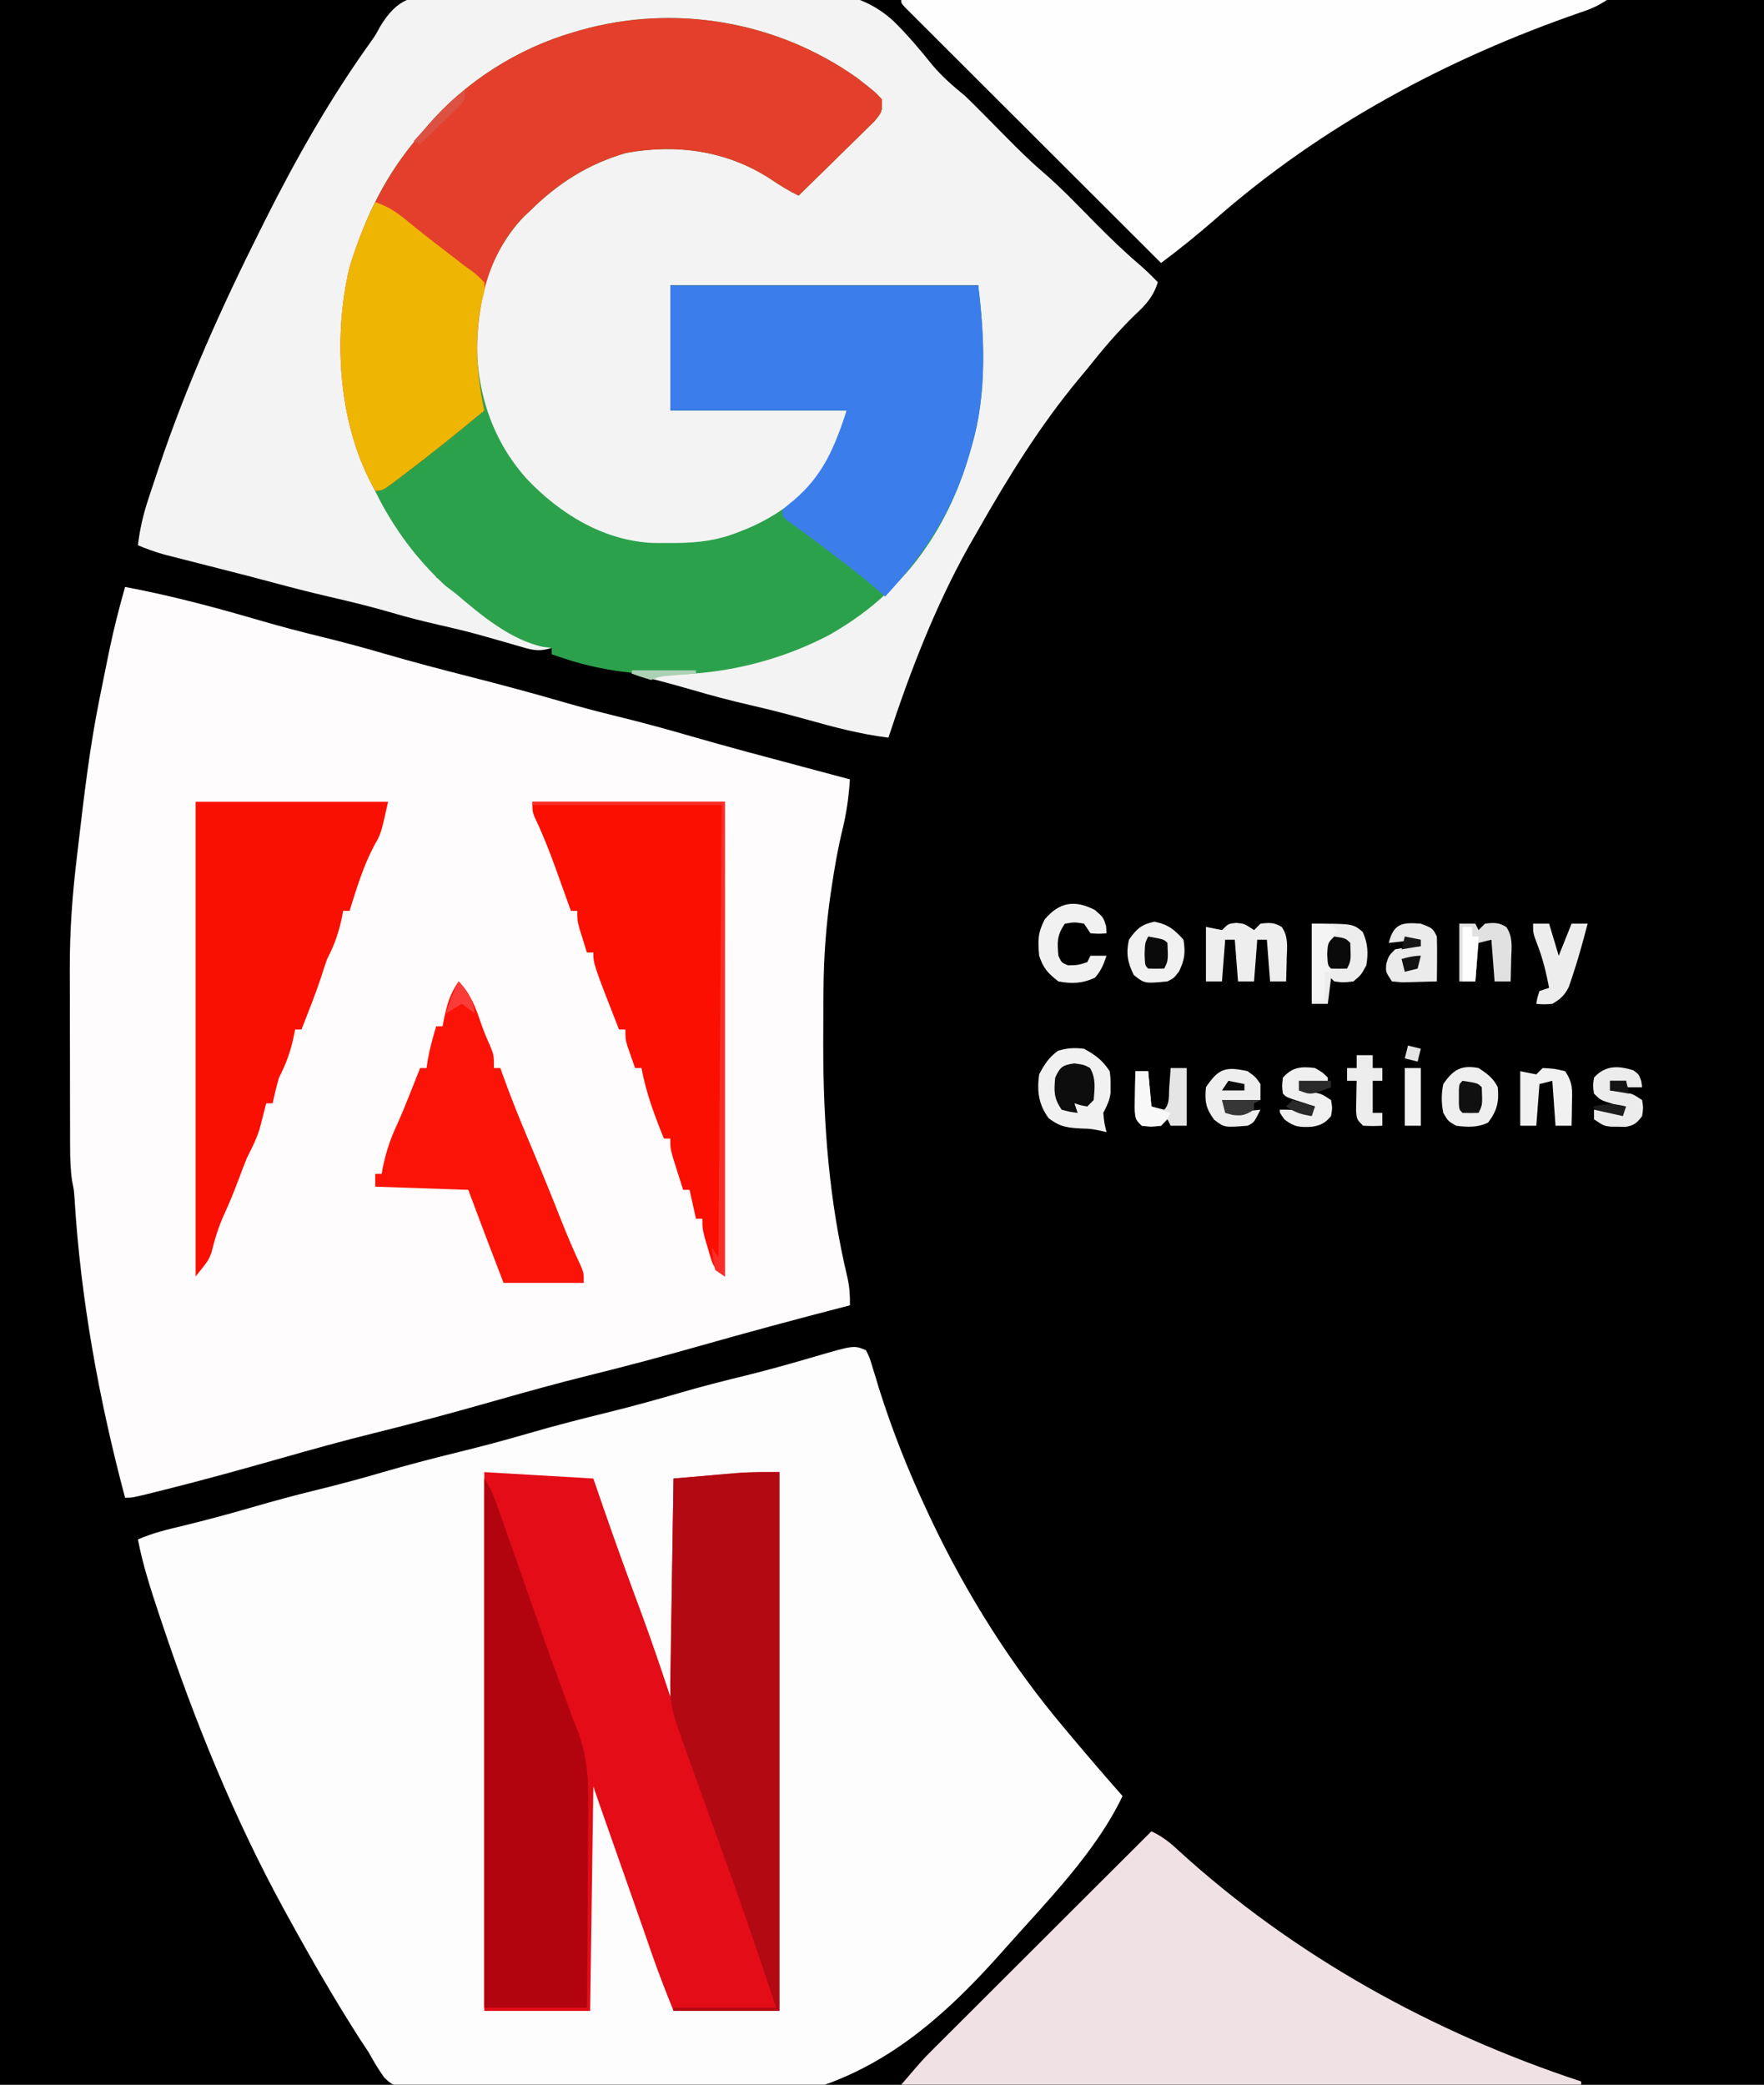 <?xml version="1.0" encoding="UTF-8"?>
<svg version="1.1" xmlns="http://www.w3.org/2000/svg" width="550" height="650">
<rect width="100%" height="100%" fill="#333333" stroke="none"/>
<path d="M0 0 C181.5 0 363 0 550 0 C550 214.5 550 429 550 650 C368.5 650 187 650 0 650 C0 435.5 0 221 0 0 Z " fill="#000000" transform="translate(0,0)"/>
<path d="M0 0 C6.484 1.249 12.909 2.639 19.312 4.25 C20.167 4.464 21.022 4.678 21.902 4.898 C29.027 6.706 36.085 8.716 43.142 10.769 C49.065 12.48 55.011 14.038 61 15.5 C67.652 17.125 74.24 18.894 80.812 20.812 C89.662 23.393 98.569 25.722 107.5 28 C117.28 30.494 127.014 33.093 136.703 35.922 C142.438 37.585 148.199 39.082 154 40.5 C161.626 42.365 169.17 44.438 176.709 46.625 C188.094 49.916 199.55 52.946 211 56 C212.661 56.444 214.323 56.888 215.984 57.332 C219.322 58.224 222.661 59.113 226 60 C225.645 65.424 224.93 70.595 223.625 75.875 C222.243 81.593 221.246 87.312 220.375 93.125 C220.252 93.936 220.129 94.746 220.002 95.582 C218.549 105.546 217.838 115.44 217.762 125.508 C217.747 127.116 217.747 127.116 217.732 128.757 C217.707 132.213 217.695 135.669 217.688 139.125 C217.685 140.306 217.682 141.486 217.68 142.702 C217.674 167.454 219.479 191.372 225.266 215.516 C225.899 218.519 226.061 220.962 226 224 C225.096 224.233 225.096 224.233 224.174 224.471 C209.123 228.364 194.126 232.406 179.172 236.656 C167.665 239.916 156.139 243.012 144.527 245.873 C134.684 248.305 124.936 251.026 115.186 253.801 C102.677 257.356 90.154 260.762 77.527 263.873 C67.684 266.305 57.936 269.026 48.186 271.801 C36.348 275.165 24.501 278.445 12.562 281.438 C11.016 281.826 11.016 281.826 9.439 282.222 C2.259 284 2.259 284 0 284 C-8.134 253.509 -13.887 221.9 -15.782 190.392 C-15.967 187.942 -15.967 187.942 -16.505 185.327 C-17.051 181.654 -17.148 178.071 -17.145 174.368 C-17.149 173.628 -17.152 172.887 -17.155 172.123 C-17.165 169.682 -17.167 167.242 -17.168 164.801 C-17.171 163.084 -17.175 161.367 -17.178 159.649 C-17.184 156.046 -17.186 152.442 -17.185 148.839 C-17.185 144.276 -17.199 139.713 -17.216 135.151 C-17.227 131.598 -17.229 128.044 -17.229 124.491 C-17.23 122.813 -17.234 121.134 -17.242 119.456 C-17.293 107.509 -16.447 95.856 -15 84 C-14.827 82.522 -14.654 81.043 -14.482 79.564 C-12.737 64.647 -10.981 49.728 -8 35 C-7.813 34.062 -7.626 33.124 -7.433 32.157 C-6.796 28.978 -6.15 25.801 -5.5 22.625 C-5.298 21.638 -5.097 20.65 -4.889 19.633 C-3.505 13.014 -1.851 6.504 0 0 Z " fill="#FEFCFC" transform="translate(39,183)"/>
<path d="M0 0 C1.122 2.227 1.122 2.227 2.008 5.195 C2.52 6.841 2.52 6.841 3.043 8.519 C3.4 9.709 3.757 10.899 4.125 12.125 C8.261 25.18 13.188 37.607 19 50 C19.409 50.872 19.817 51.745 20.238 52.644 C31.294 75.991 45.3 98.255 62 118 C62.893 119.066 63.787 120.133 64.68 121.199 C69.716 127.194 74.81 133.137 80 139 C71.668 156.521 56.436 171.832 43.625 186.25 C43.175 186.758 42.726 187.266 42.262 187.789 C18.162 214.908 -5.125 232.486 -42.233 234.91 C-55.017 235.64 -67.751 235.569 -80.543 235.09 C-82.943 235 -85.344 234.919 -87.745 234.839 C-98.422 234.469 -109.066 233.847 -119.715 233 C-120.418 232.946 -121.121 232.893 -121.845 232.837 C-126.481 232.478 -131.097 232.017 -135.719 231.5 C-137.442 231.352 -137.442 231.352 -139.2 231.2 C-143.807 230.601 -146.874 230.138 -150.211 226.765 C-151.997 224.244 -153.52 221.709 -155 219 C-155.939 217.551 -156.888 216.108 -157.852 214.676 C-165.716 202.385 -172.977 189.788 -180 177 C-180.451 176.18 -180.902 175.361 -181.367 174.516 C-197.036 145.879 -209.305 115.616 -219.625 84.688 C-220.012 83.53 -220.012 83.53 -220.407 82.349 C-222.976 74.639 -225.464 66.996 -227 59 C-222.46 56.986 -217.81 55.899 -213 54.75 C-205.783 52.99 -198.631 51.079 -191.5 49 C-184.698 47.02 -177.882 45.18 -171 43.5 C-164.201 41.84 -157.469 40.023 -150.75 38.062 C-143.206 35.864 -135.632 33.871 -128 32 C-120.451 30.149 -112.96 28.18 -105.5 26 C-97.034 23.526 -88.516 21.353 -79.95 19.252 C-72.463 17.402 -65.056 15.339 -57.652 13.18 C-50.99 11.249 -44.29 9.546 -37.552 7.903 C-30.275 6.111 -23.079 4.073 -15.889 1.967 C-3.737 -1.579 -3.737 -1.579 0 0 Z " fill="#FDFDFD" transform="translate(270,421)"/>
<path d="M0 0 C1.393 -0.035 2.785 -0.074 4.177 -0.117 C7.945 -0.218 11.71 -0.248 15.48 -0.259 C17.845 -0.269 20.211 -0.295 22.576 -0.325 C30.863 -0.433 39.149 -0.483 47.437 -0.479 C55.106 -0.478 62.765 -0.602 70.431 -0.787 C77.054 -0.94 83.673 -1.003 90.298 -0.998 C94.237 -0.996 98.168 -1.028 102.106 -1.154 C116.084 -1.571 128.836 -1.794 139.689 8.152 C144.103 12.451 148.023 17.133 151.883 21.932 C154.976 25.597 158.455 28.578 162.146 31.614 C163.791 33.197 165.419 34.799 167.021 36.426 C167.862 37.274 168.702 38.123 169.568 38.997 C171.287 40.741 173.006 42.486 174.724 44.231 C178.438 47.979 182.139 51.678 186.146 55.114 C192.006 60.138 197.312 65.736 202.724 71.231 C207.182 75.73 211.682 80.087 216.504 84.196 C218.486 85.907 220.334 87.726 222.146 89.614 C220.729 94.134 218.505 96.515 215.084 99.739 C209.622 105.017 204.867 110.66 200.146 116.614 C199.225 117.724 198.302 118.832 197.377 119.938 C185.384 134.396 175.508 150.368 166.244 166.68 C165.23 168.466 164.203 170.243 163.174 172.02 C152.681 190.807 144.827 211.196 138.146 231.614 C129.379 230.541 121.063 228.307 112.575 225.932 C106.791 224.319 101.002 222.821 95.146 221.489 C88.921 220.067 82.79 218.425 76.662 216.629 C70.518 214.854 64.33 213.242 58.146 211.614 C58.146 211.284 58.146 210.954 58.146 210.614 C59.301 210.592 59.301 210.592 60.479 210.57 C87.871 209.99 111.024 206.874 133.146 189.614 C133.793 189.148 134.44 188.683 135.107 188.204 C154.026 173.681 162.905 148.3 166.146 125.614 C166.146 114.064 166.146 102.514 166.146 90.614 C134.466 90.614 102.786 90.614 70.146 90.614 C70.146 103.484 70.146 116.354 70.146 129.614 C88.296 129.614 106.446 129.614 125.146 129.614 C122.32 143.746 116.963 153.894 104.818 162.208 C102.633 163.461 100.434 164.561 98.146 165.614 C97.405 165.981 96.664 166.349 95.9 166.727 C82.973 172.888 66.853 173.946 53.084 169.989 C42.421 166.075 34.174 160.628 26.146 152.614 C25.497 151.976 24.847 151.338 24.177 150.68 C13.287 139.193 8.458 122.913 8.819 107.314 C8.9 105.413 9.022 103.513 9.146 101.614 C9.235 100.183 9.235 100.183 9.326 98.723 C10.938 85.587 18.799 73.573 28.146 64.614 C28.82 63.909 29.495 63.204 30.189 62.477 C41.466 51.37 56.425 47.202 71.849 47.246 C85.213 47.519 98.281 52.527 108.146 61.614 C112.151 60.01 114.823 57.193 117.787 54.168 C118.314 53.639 118.841 53.109 119.384 52.563 C121.059 50.876 122.728 49.183 124.396 47.489 C125.534 46.341 126.672 45.194 127.81 44.047 C130.594 41.241 133.372 38.429 136.146 35.614 C130.651 23.68 113.155 17.579 101.592 13.297 C98.461 12.28 95.341 11.402 92.146 10.614 C91.257 10.389 90.367 10.165 89.451 9.934 C63.027 4.439 35.365 10.905 12.898 25.41 C-1.885 35.572 -12.636 48.785 -20.854 64.614 C-21.579 65.985 -21.579 65.985 -22.319 67.383 C-33.908 90.879 -33.506 119.032 -25.854 143.614 C-21.32 156.52 -13.721 168.003 -4.323 177.872 C-2.854 179.614 -2.854 179.614 -2.854 181.614 C-2.272 181.87 -1.691 182.127 -1.092 182.391 C1.35 183.725 2.97 185.234 4.959 187.176 C8.946 190.794 13.114 193.661 17.709 196.426 C18.321 196.799 18.934 197.172 19.565 197.555 C23.944 200.128 28.355 201.935 33.146 203.614 C29.856 204.704 27.847 204.504 24.541 203.54 C23.648 203.286 22.755 203.033 21.836 202.771 C20.886 202.493 19.937 202.214 18.959 201.926 C16.966 201.36 14.972 200.796 12.978 200.235 C11.496 199.817 11.496 199.817 9.985 199.391 C6.061 198.317 2.113 197.386 -1.854 196.489 C-6.817 195.358 -11.72 194.115 -16.604 192.676 C-23.275 190.719 -30.007 189.102 -36.781 187.54 C-42.527 186.205 -48.227 184.733 -53.923 183.199 C-58.582 181.947 -63.249 180.734 -67.924 179.543 C-68.588 179.374 -69.253 179.204 -69.937 179.029 C-72.643 178.339 -75.349 177.648 -78.056 176.963 C-80.075 176.451 -82.093 175.935 -84.112 175.418 C-85.289 175.119 -86.466 174.82 -87.678 174.512 C-90.507 173.712 -93.153 172.766 -95.854 171.614 C-95.27 166.77 -94.285 162.366 -92.772 157.731 C-92.562 157.088 -92.352 156.444 -92.136 155.781 C-91.446 153.681 -90.746 151.584 -90.041 149.489 C-89.798 148.762 -89.555 148.035 -89.304 147.286 C-80.754 121.857 -69.861 97.573 -57.854 73.614 C-57.08 72.063 -57.08 72.063 -56.291 70.481 C-46.607 51.163 -35.8 32.105 -23.163 14.538 C-21.753 12.527 -21.753 12.527 -20.349 9.918 C-14.867 0.931 -10.179 -0.027 0 0 Z " fill="#F3F3F3" transform="translate(138.854,-1.614)"/>
<path d="M0 0 C5.576 4.339 5.576 4.339 7.75 6.695 C7.75 10.695 7.75 10.695 5.363 13.536 C4.273 14.626 3.172 15.704 2.062 16.773 C1.485 17.345 0.908 17.916 0.314 18.505 C-1.532 20.328 -3.391 22.137 -5.25 23.945 C-6.504 25.179 -7.756 26.413 -9.008 27.648 C-12.078 30.675 -15.161 33.688 -18.25 36.695 C-21.467 35.128 -24.344 33.323 -27.312 31.32 C-40.784 22.664 -56.339 20.524 -72 23.379 C-84.058 26.872 -93.398 32.891 -102.25 41.695 C-102.803 42.214 -103.356 42.732 -103.926 43.266 C-111.875 51.45 -117.548 64.408 -118.25 75.695 C-118.33 76.917 -118.41 78.139 -118.492 79.398 C-119.21 96.182 -114.349 112.427 -103 125.008 C-92.652 135.965 -78.863 144.389 -63.48 144.996 C-61.8 145.015 -60.118 145.019 -58.438 145.008 C-57.555 145.003 -56.672 144.998 -55.762 144.993 C-49.198 144.875 -43.387 144.146 -37.25 141.695 C-36.319 141.332 -35.389 140.968 -34.43 140.594 C-21.778 135.25 -11.59 126.552 -6.25 113.695 C-5.26 110.395 -4.27 107.095 -3.25 103.695 C-21.4 103.695 -39.55 103.695 -58.25 103.695 C-58.25 90.825 -58.25 77.955 -58.25 64.695 C-26.57 64.695 5.11 64.695 37.75 64.695 C39.802 81.109 40.443 98.686 35.75 114.695 C35.452 115.751 35.452 115.751 35.148 116.828 C28.027 141.663 13.843 161.01 -8.789 173.719 C-32.928 186.404 -62.448 189.603 -88.594 181.881 C-90.825 181.183 -93.042 180.461 -95.25 179.695 C-95.25 179.035 -95.25 178.375 -95.25 177.695 C-96.526 177.558 -96.526 177.558 -97.828 177.418 C-108.072 175.255 -117.459 167.341 -125.25 160.695 C-126.261 159.932 -127.271 159.169 -128.312 158.383 C-147.888 140.474 -159.366 114.713 -160.664 88.402 C-161.324 62.05 -153.733 37.803 -136.25 17.695 C-135.573 16.874 -134.896 16.053 -134.199 15.207 C-122.301 1.22 -105.906 -9.208 -88.25 -14.305 C-87.634 -14.485 -87.018 -14.666 -86.383 -14.852 C-56.901 -23.21 -25.043 -17.759 0 0 Z " fill="#2CA14C" transform="translate(267.25,24.305)"/>
<path d="M0 0 C11.22 0.66 22.44 1.32 34 2 C35.093 5.176 36.186 8.352 37.312 11.625 C41.085 22.529 45.036 33.363 49.054 44.178 C52.221 52.741 55.109 61.327 58 70 C58.33 47.56 58.66 25.12 59 2 C83 0 83 0 92 0 C92 55.44 92 110.88 92 168 C81.11 168 70.22 168 59 168 C56.562 161.905 54.193 155.881 52.062 149.688 C51.468 147.974 50.873 146.26 50.277 144.547 C49.933 143.555 49.589 142.563 49.234 141.541 C46.548 133.834 43.833 126.137 41.125 118.438 C39.981 115.186 38.838 111.935 37.695 108.684 C37.438 107.953 37.181 107.223 36.917 106.47 C35.926 103.652 34.945 100.834 34 98 C33.67 121.1 33.34 144.2 33 168 C22.11 168 11.22 168 0 168 C0 112.56 0 57.12 0 0 Z " fill="#E30C17" transform="translate(151,459)"/>
<path d="M0 0 C5.576 4.339 5.576 4.339 7.75 6.695 C7.75 10.695 7.75 10.695 5.363 13.536 C4.273 14.626 3.172 15.704 2.062 16.773 C1.485 17.345 0.908 17.916 0.314 18.505 C-1.532 20.328 -3.391 22.137 -5.25 23.945 C-6.504 25.179 -7.756 26.413 -9.008 27.648 C-12.078 30.675 -15.161 33.688 -18.25 36.695 C-21.467 35.128 -24.344 33.323 -27.312 31.32 C-40.784 22.664 -56.339 20.524 -72 23.379 C-84.058 26.872 -93.398 32.891 -102.25 41.695 C-102.803 42.214 -103.356 42.732 -103.926 43.266 C-115.001 54.669 -118.538 70.374 -118.494 85.688 C-118.371 91.813 -117.519 97.711 -116.25 103.695 C-124.433 110.442 -132.664 117.111 -141.125 123.508 C-141.808 124.029 -142.491 124.55 -143.195 125.087 C-148.01 128.695 -148.01 128.695 -150.25 128.695 C-161.716 108.74 -163.568 81.215 -158.289 59.137 C-153.673 43.848 -146.765 29.789 -136.25 17.695 C-135.573 16.874 -134.896 16.053 -134.199 15.207 C-122.301 1.22 -105.906 -9.208 -88.25 -14.305 C-87.634 -14.485 -87.018 -14.666 -86.383 -14.852 C-56.901 -23.21 -25.043 -17.759 0 0 Z " fill="#E33F2C" transform="translate(267.25,24.305)"/>
<path d="M0 0 C72.6 0 145.2 0 220 0 C217.255 1.83 215.169 2.736 212.082 3.777 C170.245 18.192 130.89 39.291 97.587 68.619 C92.228 73.282 86.693 77.752 81 82 C70.436 71.459 59.875 60.916 49.317 50.369 C44.415 45.472 39.512 40.576 34.607 35.682 C29.878 30.964 25.152 26.244 20.427 21.522 C18.619 19.716 16.81 17.911 15.001 16.107 C12.477 13.59 9.956 11.07 7.436 8.549 C6.678 7.795 5.921 7.041 5.14 6.265 C4.459 5.582 3.777 4.899 3.075 4.195 C2.478 3.599 1.88 3.003 1.265 2.388 C0 1 0 1 0 0 Z " fill="#FEFEFE" transform="translate(281,0)"/>
<path d="M0 0 C3.294 1.57 5.585 3.301 8.25 5.812 C44.337 38.782 87.721 62.739 134 78 C134 78.33 134 78.66 134 79 C64.04 79 -5.92 79 -78 79 C-71.25 71.125 -71.25 71.125 -68.545 68.425 C-67.624 67.502 -67.624 67.502 -66.684 66.56 C-66.033 65.912 -65.381 65.264 -64.709 64.596 C-64.006 63.893 -63.303 63.189 -62.579 62.465 C-60.276 60.163 -57.97 57.865 -55.664 55.566 C-54.058 53.962 -52.452 52.358 -50.847 50.754 C-46.637 46.548 -42.425 42.345 -38.212 38.143 C-33.906 33.848 -29.604 29.55 -25.301 25.252 C-16.87 16.832 -8.436 8.415 0 0 Z " fill="#F0E2E4" transform="translate(359,571)"/>
<path d="M0 0 C31.68 0 63.36 0 96 0 C98.052 16.414 98.693 33.99 94 50 C93.801 50.704 93.603 51.408 93.398 52.133 C88.234 70.143 79.603 83.283 67 97 C66.019 96.144 65.038 95.288 64.027 94.406 C59.989 90.946 55.8 87.711 51.562 84.5 C50.85 83.957 50.138 83.415 49.404 82.855 C48.695 82.315 47.985 81.775 47.254 81.219 C46.557 80.688 45.859 80.157 45.141 79.609 C43.666 78.501 42.179 77.408 40.683 76.328 C39.951 75.797 39.219 75.266 38.465 74.719 C37.8 74.244 37.134 73.769 36.449 73.279 C35.971 72.857 35.493 72.435 35 72 C35 71.34 35 70.68 35 70 C36.539 68.555 36.539 68.555 38.625 66.875 C47.8 59.013 51.247 50.259 55 39 C36.85 39 18.7 39 0 39 C0 26.13 0 13.26 0 0 Z " fill="#3B7DEB" transform="translate(209,89)"/>
<path d="M0 0 C19.8 0 39.6 0 60 0 C60 48.84 60 97.68 60 148 C56.22 145.48 56.062 143.856 54.812 139.562 C54.468 138.409 54.124 137.255 53.77 136.066 C53 133 53 133 53 130 C52.34 130 51.68 130 51 130 C50.34 127.03 49.68 124.06 49 121 C48.34 121 47.68 121 47 121 C46.328 118.897 45.663 116.793 45 114.688 C44.629 113.516 44.258 112.344 43.875 111.137 C43 108 43 108 43 105 C42.34 105 41.68 105 41 105 C38.055 97.728 35.44 90.723 34 83 C33.34 83 32.68 83 32 83 C31.494 81.564 30.996 80.126 30.5 78.688 C30.222 77.887 29.943 77.086 29.656 76.262 C29 74 29 74 29 71 C28.34 71 27.68 71 27 71 C19 50.542 19 50.542 19 47 C18.34 47 17.68 47 17 47 C16.495 45.397 15.996 43.793 15.5 42.188 C15.222 41.294 14.943 40.401 14.656 39.48 C14 37 14 37 14 34 C13.34 34 12.68 34 12 34 C11.779 33.381 11.557 32.761 11.329 32.123 C10.306 29.268 9.278 26.415 8.25 23.562 C7.902 22.589 7.554 21.615 7.195 20.611 C5.255 15.239 3.19 10.01 0.726 4.855 C0 3 0 3 0 0 Z " fill="#FA0F01" transform="translate(166,250)"/>
<path d="M0 0 C19.8 0 39.6 0 60 0 C57.782 9.982 57.782 9.982 55.688 13.625 C52.243 20.103 50.186 27.023 48 34 C47.34 34 46.68 34 46 34 C45.89 34.58 45.781 35.16 45.668 35.758 C44.676 40.643 43.314 44.557 41 49 C40.248 51.1 39.575 53.219 38.895 55.344 C37.114 60.63 35.031 65.807 33 71 C32.34 71 31.68 71 31 71 C30.836 71.87 30.836 71.87 30.668 72.758 C29.676 77.646 28.278 81.539 26 86 C25.213 88.651 24.605 91.299 24 94 C23.34 94 22.68 94 22 94 C21.818 94.724 21.636 95.449 21.449 96.195 C21.198 97.162 20.946 98.129 20.688 99.125 C20.444 100.076 20.2 101.028 19.949 102.008 C18.931 105.217 17.531 108.004 16 111 C15.162 113.094 14.35 115.199 13.562 117.312 C12.108 121.166 10.61 124.952 8.875 128.688 C7.086 132.573 5.936 136.494 4.906 140.641 C4 143 4 143 0 148 C0 99.16 0 50.32 0 0 Z " fill="#FA1003" transform="translate(61,250)"/>
<path d="M0 0 C0 55.44 0 110.88 0 168 C-10.89 168 -21.78 168 -33 168 C-33 167.67 -33 167.34 -33 167 C-22.44 167 -11.88 167 -1 167 C-6.323 150.863 -11.793 134.819 -17.603 118.853 C-20.269 111.511 -22.9 104.157 -25.538 96.806 C-26.489 94.157 -27.44 91.509 -28.391 88.86 C-28.98 87.222 -29.568 85.584 -30.156 83.945 C-30.429 83.187 -30.701 82.429 -30.982 81.648 C-32.969 76.11 -34.116 72.046 -34.022 66.142 C-34.012 65.449 -34.003 64.756 -33.993 64.042 C-33.96 61.753 -33.919 59.465 -33.879 57.176 C-33.855 55.588 -33.831 54.001 -33.807 52.413 C-33.745 48.236 -33.675 44.058 -33.605 39.881 C-33.534 35.618 -33.47 31.355 -33.404 27.092 C-33.275 18.728 -33.14 10.364 -33 2 C-29.188 1.66 -25.375 1.329 -21.562 1 C-20.493 0.905 -19.424 0.809 -18.322 0.711 C-17.268 0.621 -16.215 0.53 -15.129 0.438 C-13.691 0.312 -13.691 0.312 -12.225 0.184 C-8.156 -0.048 -4.075 0 0 0 Z " fill="#B30913" transform="translate(243,459)"/>
<path d="M0 0 C2.073 3.11 3.119 5.85 4.355 9.371 C4.689 10.315 4.689 10.315 5.029 11.279 C5.753 13.33 6.47 15.384 7.188 17.438 C7.688 18.859 8.188 20.28 8.689 21.701 C11.643 30.093 14.575 38.494 17.5 46.896 C19.983 54.004 22.559 61.078 25.161 68.143 C25.777 69.823 26.384 71.507 26.981 73.195 C27.63 74.981 28.315 76.754 29.046 78.507 C32.622 87.711 32.517 96.307 32.391 106.016 C32.383 107.725 32.377 109.434 32.373 111.143 C32.358 115.602 32.319 120.06 32.275 124.518 C32.233 129.084 32.215 133.649 32.195 138.215 C32.153 147.144 32.082 156.072 32 165 C21.44 165 10.88 165 0 165 C0 110.55 0 56.1 0 0 Z " fill="#B2040E" transform="translate(151,461)"/>
<path d="M0 0 C3.764 1.325 6.445 2.947 9.5 5.5 C14.556 9.655 19.718 13.639 24.922 17.605 C25.938 18.396 26.953 19.186 28 20 C28.576 20.405 29.153 20.809 29.747 21.226 C31.43 22.469 31.43 22.469 34 25 C34.148 27.551 34.148 27.551 33.375 30.312 C30.785 41.882 31.55 53.45 34 65 C25.817 71.747 17.586 78.416 9.125 84.812 C8.442 85.334 7.759 85.855 7.055 86.392 C2.24 90 2.24 90 0 90 C-11.477 70.025 -13.264 42.589 -8.062 20.484 C-5.924 13.472 -3.281 6.562 0 0 Z " fill="#EFB503" transform="translate(117,63)"/>
<path d="M0 0 C3.831 3.967 5.31 8.166 7.051 13.277 C7.85 15.569 8.737 17.735 9.75 19.938 C11 23 11 23 11 27 C11.66 27 12.32 27 13 27 C13.231 27.655 13.461 28.31 13.699 28.984 C16.239 36.093 19.056 43.05 22 50 C25.415 58.144 28.758 66.311 31.996 74.527 C33.947 79.455 36.004 84.296 38.266 89.09 C39 91 39 91 39 94 C30.75 94 22.5 94 14 94 C10.273 84.355 6.621 74.685 3 65 C-6.57 64.67 -16.14 64.34 -26 64 C-26 62.68 -26 61.36 -26 60 C-25.34 60 -24.68 60 -24 60 C-23.902 59.455 -23.804 58.909 -23.703 58.348 C-22.733 53.453 -21.34 49.191 -19.219 44.684 C-17.612 41.147 -16.183 37.548 -14.75 33.938 C-14.48 33.257 -14.209 32.577 -13.931 31.876 C-13.286 30.252 -12.643 28.626 -12 27 C-11.34 27 -10.68 27 -10 27 C-9.876 26.154 -9.752 25.309 -9.625 24.438 C-8.972 20.848 -8.048 17.492 -7 14 C-6.34 14 -5.68 14 -5 14 C-4.89 13.408 -4.781 12.817 -4.668 12.207 C-3.741 7.587 -2.776 3.912 0 0 Z " fill="#FA1306" transform="translate(143,306)"/>
<path d="M0 0 C3.658 2.04 5.669 3.504 8 7 C8.266 9.121 8.266 9.121 8.25 11.438 C8.255 12.199 8.26 12.961 8.266 13.746 C7.974 16.223 7.107 17.79 6 20 C6.308 23.185 6.308 23.185 7 26 C6.381 25.856 5.763 25.711 5.125 25.562 C2.137 24.955 2.137 24.955 -0.383 24.887 C-4.973 24.647 -7.337 24.514 -11.062 21.625 C-14.2 17.374 -14.713 13.166 -14 8 C-12.361 4.839 -10.997 2.731 -8.125 0.625 C-5.189 -0.239 -3.055 -0.367 0 0 Z " fill="#F1F1F1" transform="translate(338,327)"/>
<path d="M0 0 C12.8 0 12.8 0 15.875 2.562 C17.486 6.053 17.658 9.268 17 13 C15.375 16 15.375 16 13 18 C9.812 18.375 9.812 18.375 7 18 C6.67 17.67 6.34 17.34 6 17 C5.67 19.64 5.34 22.28 5 25 C3.35 25 1.7 25 0 25 C0 16.75 0 8.5 0 0 Z " fill="#EDEDED" transform="translate(409,288)"/>
<path d="M0 0 C2.562 0.25 2.562 0.25 5.562 2.25 C6.223 1.59 6.883 0.93 7.562 0.25 C10.258 -0.096 11.882 -0.179 14.211 1.289 C16.29 4.305 15.878 7.417 15.75 10.938 C15.73 11.99 15.73 11.99 15.709 13.064 C15.674 14.793 15.62 16.522 15.562 18.25 C13.912 18.25 12.262 18.25 10.562 18.25 C10.068 11.815 10.068 11.815 9.562 5.25 C8.572 5.25 7.582 5.25 6.562 5.25 C6.232 9.54 5.902 13.83 5.562 18.25 C3.913 18.25 2.263 18.25 0.562 18.25 C0.233 13.96 -0.098 9.67 -0.438 5.25 C-1.427 5.25 -2.417 5.25 -3.438 5.25 C-3.768 9.54 -4.098 13.83 -4.438 18.25 C-6.088 18.25 -7.737 18.25 -9.438 18.25 C-9.438 12.64 -9.438 7.03 -9.438 1.25 C-6.963 1.745 -6.963 1.745 -4.438 2.25 C-2.438 0.25 -2.438 0.25 0 0 Z " fill="#EEEEEE" transform="translate(385.438,287.75)"/>
<path d="M0 0 C2.7 1.8 4.542 3.084 6 6 C6.413 10.648 5.79 13.244 3 17 C-0.211 18.606 -3.517 18.468 -7 18 C-9.5 16.562 -9.5 16.562 -11 14 C-11.614 10.867 -11.641 8.13 -11 5 C-7.892 0.521 -5.433 -1.019 0 0 Z " fill="#EFEFEF" transform="translate(461,333)"/>
<path d="M0 0 C4.253 0.868 6.182 2.402 9.062 5.625 C9.71 9.655 9.445 11.824 7.688 15.5 C6.062 17.625 6.062 17.625 4.062 18.625 C-3.074 19.316 -3.074 19.316 -6.438 16.625 C-8.353 12.793 -8.911 9.825 -7.938 5.625 C-5.524 2.217 -4.099 0.872 0 0 Z " fill="#F1F1F1" transform="translate(359.938,287.375)"/>
<path d="M0 0 C2.688 2.312 2.688 2.312 3.562 5.062 C3.604 5.805 3.645 6.548 3.688 7.312 C1.312 7.5 1.312 7.5 -1.312 7.312 C-1.972 6.322 -2.632 5.332 -3.312 4.312 C-6.312 3.812 -6.312 3.812 -9.312 4.312 C-11.776 8.007 -11.702 9.945 -11.312 14.312 C-10.351 16.441 -10.351 16.441 -8.312 17.312 C-5.193 17.237 -5.193 17.237 -2.312 16.312 C-1.982 15.652 -1.653 14.992 -1.312 14.312 C0.338 14.312 1.988 14.312 3.688 14.312 C2.822 16.982 1.966 18.99 0.125 21.125 C-3.65 22.964 -7.204 23.111 -11.312 22.312 C-14.594 19.783 -16.005 18.235 -17.312 14.312 C-17.706 9.517 -17.795 7.243 -15.562 2.938 C-11.019 -2.363 -6.333 -3.226 0 0 Z " fill="#F1F1F1" transform="translate(341.312,283.688)"/>
<path d="M0 0 C3.7 1.4 3.7 1.4 5 4 C5.071 6.374 5.084 8.75 5.062 11.125 C5.053 12.406 5.044 13.688 5.035 15.008 C5.024 15.995 5.012 16.983 5 18 C2.709 18.081 0.417 18.139 -1.875 18.188 C-3.789 18.24 -3.789 18.24 -5.742 18.293 C-6.817 18.196 -7.892 18.1 -9 18 C-11 15 -11 15 -10.75 12.438 C-10 10 -10 10 -8 8 C-5.345 7.435 -2.709 7.262 0 7 C-0.33 6.34 -0.66 5.68 -1 5 C-5.455 5.495 -5.455 5.495 -10 6 C-8.476 -0.096 -5.806 -0.474 0 0 Z " fill="#EBEBEB" transform="translate(443,288)"/>
<path d="M0 0 C19.8 0 39.6 0 60 0 C60 48.84 60 97.68 60 148 C59.01 147.34 58.02 146.68 57 146 C56.312 142.375 56.312 142.375 56 139 C56.66 139.99 57.32 140.98 58 142 C58.33 95.47 58.66 48.94 59 1 C39.53 1 20.06 1 0 1 C0 0.67 0 0.34 0 0 Z " fill="#FA2D27" transform="translate(166,250)"/>
<path d="M0 0 C2.438 1.75 2.438 1.75 4 4 C4 5.65 4 7.3 4 9 C0.04 9 -3.92 9 -8 9 C-7.34 10.32 -6.68 11.64 -6 13 C-2.7 12.67 0.6 12.34 4 12 C2 16 2 16 0 17 C-7.241 17.584 -7.241 17.584 -10.438 15.125 C-13.042 11.583 -13.432 9.411 -13 5 C-9.092 -0.862 -6.857 -1.537 0 0 Z " fill="#EEEEEE" transform="translate(389,334)"/>
<path d="M0 0 C1.65 0 3.3 0 5 0 C5.99 3.3 6.98 6.6 8 10 C9.32 6.7 10.64 3.4 12 0 C13.65 0 15.3 0 17 0 C15.538 5.725 13.954 11.4 12.062 17 C11.765 17.887 11.467 18.774 11.16 19.688 C9.814 22.371 8.574 23.489 6 25 C3.25 25.188 3.25 25.188 1 25 C1.312 23.062 1.312 23.062 2 21 C2.99 20.67 3.98 20.34 5 20 C4.096 15.405 3.088 10.993 1.375 6.625 C0 3 0 3 0 0 Z " fill="#EDEDED" transform="translate(478,288)"/>
<path d="M0 0 C1.65 0 3.3 0 5 0 C5.33 0.66 5.66 1.32 6 2 C6.66 1.34 7.32 0.68 8 0 C10.696 -0.346 12.319 -0.429 14.648 1.039 C16.727 4.055 16.316 7.167 16.188 10.688 C16.167 11.74 16.167 11.74 16.146 12.814 C16.111 14.543 16.057 16.272 16 18 C14.35 18 12.7 18 11 18 C10.67 13.71 10.34 9.42 10 5 C8.68 5.33 7.36 5.66 6 6 C5.67 9.96 5.34 13.92 5 18 C3.35 18 1.7 18 0 18 C0 12.06 0 6.12 0 0 Z " fill="#E1E1E1" transform="translate(455,288)"/>
<path d="M0 0 C3.5 0.188 3.5 0.188 7 1 C9.491 4.737 9.207 6.745 9.125 11.188 C9.107 12.46 9.089 13.732 9.07 15.043 C9.047 16.019 9.024 16.995 9 18 C7.35 18 5.7 18 4 18 C3.67 13.38 3.34 8.76 3 4 C1.68 4.33 0.36 4.66 -1 5 C-1.33 9.29 -1.66 13.58 -2 18 C-3.65 18 -5.3 18 -7 18 C-7 12.39 -7 6.78 -7 1 C-4.525 1.495 -4.525 1.495 -2 2 C-1.34 1.34 -0.68 0.68 0 0 Z " fill="#F1F1F1" transform="translate(481,333)"/>
<path d="M0 0 C1.65 0 3.3 0 5 0 C5 5.94 5 11.88 5 18 C3.35 18 1.7 18 0 18 C-0.33 17.34 -0.66 16.68 -1 16 C-1.66 16.66 -2.32 17.32 -3 18 C-6 18.25 -6 18.25 -9 18 C-11 16 -11 16 -11.195 12.523 C-11.182 11.14 -11.158 9.758 -11.125 8.375 C-11.116 7.669 -11.107 6.962 -11.098 6.234 C-11.074 4.489 -11.038 2.745 -11 1 C-9.68 1 -8.36 1 -7 1 C-6.67 4.63 -6.34 8.26 -6 12 C-4.68 12.33 -3.36 12.66 -2 13 C-0.189 11.189 -0.618 8.387 -0.438 5.938 C-0.354 4.833 -0.27 3.728 -0.184 2.59 C-0.123 1.735 -0.062 0.881 0 0 Z " fill="#E5E5E5" transform="translate(365,333)"/>
<path d="M0 0 C1.688 1.25 1.688 1.25 2.438 3.375 C2.561 4.303 2.561 4.303 2.688 5.25 C1.038 5.25 -0.613 5.25 -2.312 5.25 C-2.312 4.59 -2.312 3.93 -2.312 3.25 C-3.962 3.25 -5.612 3.25 -7.312 3.25 C-7.312 4.24 -7.312 5.23 -7.312 6.25 C-6.219 6.374 -5.126 6.497 -4 6.625 C-0.312 7.25 -0.312 7.25 2.688 9.25 C3.062 11.688 3.062 11.688 2.688 14.25 C1.069 16.387 0.202 17.163 -2.469 17.613 C-3.242 17.597 -4.016 17.58 -4.812 17.562 C-5.586 17.559 -6.359 17.555 -7.156 17.551 C-9.312 17.25 -9.312 17.25 -12.312 15.25 C-12.312 14.26 -12.312 13.27 -12.312 12.25 C-9.113 12.161 -6.386 12.339 -3.312 13.25 C-3.312 12.59 -3.312 11.93 -3.312 11.25 C-4.426 10.961 -5.54 10.672 -6.688 10.375 C-10.312 9.25 -10.312 9.25 -12.312 7.25 C-12.688 4.812 -12.688 4.812 -12.312 2.25 C-8.828 -1.637 -4.756 -1.542 0 0 Z " fill="#ECECEC" transform="translate(509.312,333.75)"/>
<path d="M0 0 C2.375 1.375 2.375 1.375 4 3 C4 3.66 4 4.32 4 5 C1.03 4.67 -1.94 4.34 -5 4 C-5 4.99 -5 5.98 -5 7 C-3.907 7.124 -2.814 7.247 -1.688 7.375 C2 8 2 8 5 10 C5.438 12.438 5.438 12.438 5 15 C3.227 17.142 1.83 17.861 -0.906 18.32 C-4.692 18.532 -6.429 18.443 -9.5 16.062 C-11 14 -11 14 -11 13 C-7.508 12.9 -4.406 13.222 -1 14 C-0.67 13.34 -0.34 12.68 0 12 C-0.638 11.795 -1.276 11.59 -1.934 11.379 C-2.76 11.109 -3.586 10.84 -4.438 10.562 C-5.261 10.296 -6.085 10.029 -6.934 9.754 C-9 9 -9 9 -10 8 C-10.312 5.625 -10.312 5.625 -10 3 C-7.029 -0.313 -4.301 -0.538 0 0 Z " fill="#F0F0F0" transform="translate(410,333)"/>
<path d="M0 0 C1.65 0 3.3 0 5 0 C5 1.32 5 2.64 5 4 C5.99 4 6.98 4 8 4 C8 5.32 8 6.64 8 8 C7.01 8 6.02 8 5 8 C5 11.3 5 14.6 5 18 C5.99 18 6.98 18 8 18 C8 19.32 8 20.64 8 22 C5.125 22.125 5.125 22.125 2 22 C0 20 0 20 -0.195 17.18 C-0.172 16.089 -0.149 14.999 -0.125 13.875 C-0.107 12.779 -0.089 11.684 -0.07 10.555 C-0.047 9.712 -0.024 8.869 0 8 C-0.99 8 -1.98 8 -3 8 C-3 6.68 -3 5.36 -3 4 C-2.01 4 -1.02 4 0 4 C0 2.68 0 1.36 0 0 Z " fill="#EDEDED" transform="translate(423,329)"/>
<path d="M0 0 C3 0.438 3 0.438 4.875 1.438 C6.753 4.777 6.301 7.647 6 11.438 C5.34 12.098 4.68 12.758 4 13.438 C1.875 13.062 1.875 13.062 0 12.438 C0.33 13.428 0.66 14.418 1 15.438 C-1.375 15.125 -1.375 15.125 -4 14.438 C-6.473 10.727 -6.385 8.827 -6 4.438 C-4.437 1.051 -3.719 0.542 0 0 Z " fill="#0D0D0D" transform="translate(335,331.562)"/>
<path d="M0 0 C5 0 5 0 8 2 C7.673 2.562 7.345 3.124 7.008 3.703 C5.882 6.269 5.793 7.968 5.875 10.75 C5.893 11.549 5.911 12.348 5.93 13.172 C5.953 13.775 5.976 14.378 6 15 C5.34 15 4.68 15 4 15 C4 17.97 4 20.94 4 24 C2.68 24 1.36 24 0 24 C0 16.08 0 8.16 0 0 Z " fill="#F4F4F4" transform="translate(409,288)"/>
<path d="M0 0 C1.32 0 2.64 0 4 0 C4.33 3.63 4.66 7.26 5 11 C6.98 11.66 8.96 12.32 11 13 C9.875 15 9.875 15 8 17 C4.938 17.375 4.938 17.375 2 17 C0 15 0 15 -0.195 11.523 C-0.182 10.14 -0.158 8.758 -0.125 7.375 C-0.116 6.669 -0.107 5.962 -0.098 5.234 C-0.074 3.489 -0.038 1.745 0 0 Z " fill="#F8F8F8" transform="translate(354,334)"/>
<path d="M0 0 C1.65 0 3.3 0 5 0 C5 5.94 5 11.88 5 18 C3.35 18 1.7 18 0 18 C0 12.06 0 6.12 0 0 Z " fill="#F0F0F0" transform="translate(438,333)"/>
<path d="M0 0 C0.99 0 1.98 0 3 0 C3 0.99 3 1.98 3 3 C3.66 3 4.32 3 5 3 C4.67 7.62 4.34 12.24 4 17 C2.68 17 1.36 17 0 17 C0 11.39 0 5.78 0 0 Z " fill="#FEFEFE" transform="translate(456,289)"/>
<path d="M0 0 C4.706 0.706 4.706 0.706 6 2 C6.235 7.529 6.235 7.529 5 10 C3.334 10.043 1.666 10.041 0 10 C-1 9 -1 9 -1.133 7.188 C-1.13 6.466 -1.128 5.744 -1.125 5 C-1.128 4.278 -1.13 3.556 -1.133 2.812 C-1 1 -1 1 0 0 Z " fill="#101010" transform="translate(456,337)"/>
<path d="M0 0 C4.875 0.875 4.875 0.875 6 2 C6.235 7.529 6.235 7.529 5 10 C3.334 10.043 1.666 10.041 0 10 C-1 9 -1 9 -1.125 5.562 C-1 2 -1 2 0 0 Z " fill="#0A0A0A" transform="translate(358,292)"/>
<path d="M0 0 C3.536 0.536 3.536 0.536 5 2 C5.235 7.529 5.235 7.529 4 10 C2.334 10.043 0.666 10.041 -1 10 C-2 9 -2 9 -2.188 5.562 C-2 2 -2 2 0 0 Z " fill="#0A0A0A" transform="translate(416,292)"/>
<path d="M0 0 C3.96 0 7.92 0 12 0 C11.01 0.495 11.01 0.495 10 1 C10 1.66 10 2.32 10 3 C7.428 4.619 6.323 5.044 3.25 4.625 C2.507 4.419 1.765 4.213 1 4 C0.67 2.68 0.34 1.36 0 0 Z " fill="#363636" transform="translate(381,343)"/>
<path d="M0 0 C0 3 0 3 -1.285 4.626 C-2.165 5.482 -2.165 5.482 -3.062 6.355 C-3.694 6.977 -4.326 7.599 -4.977 8.24 C-5.644 8.883 -6.312 9.525 -7 10.188 C-8.002 11.169 -8.002 11.169 -9.023 12.17 C-10.676 13.787 -12.335 15.396 -14 17 C-14.66 16.67 -15.32 16.34 -16 16 C-14.275 14.079 -12.546 12.163 -10.812 10.25 C-10.33 9.711 -9.847 9.172 -9.35 8.617 C-6.438 5.413 -3.473 2.616 0 0 Z " fill="#DC5142" transform="translate(145,28)"/>
<path d="M0 0 C2.912 3.288 4.497 5.599 5 10 C3.68 9.01 2.36 8.02 1 7 C-1.475 8.485 -1.475 8.485 -4 10 C-2.891 6.513 -1.737 3.225 0 0 Z " fill="#FA3C38" transform="translate(143,306)"/>
<path d="M0 0 C6.6 0 13.2 0 20 0 C20 0.33 20 0.66 20 1 C19.241 1.061 18.481 1.121 17.699 1.184 C16.705 1.267 15.711 1.351 14.688 1.438 C13.701 1.519 12.715 1.6 11.699 1.684 C8.906 1.918 8.906 1.918 6 3 C2.812 2.062 2.812 2.062 0 1 C0 0.67 0 0.34 0 0 Z " fill="#ACD0B5" transform="translate(197,209)"/>
<path d="M0 0 C2.31 0.66 4.62 1.32 7 2 C6.67 2.99 6.34 3.98 6 5 C2.625 4.453 0.918 3.945 -2 2 C-1.34 1.34 -0.68 0.68 0 0 Z " fill="#292929" transform="translate(403,343)"/>
<path d="M0 0 C-0.33 0.99 -0.66 1.98 -1 3 C-5.455 2.01 -5.455 2.01 -10 1 C-10 0.67 -10 0.34 -10 0 C-6.305 -0.95 -3.695 -0.95 0 0 Z " fill="#1C1C1C" transform="translate(507,345)"/>
<path d="M0 0 C3.3 0 6.6 0 10 0 C10 0.66 10 1.32 10 2 C3.714 4.429 3.714 4.429 0 3 C0 2.01 0 1.02 0 0 Z " fill="#2A2A2A" transform="translate(405,337)"/>
<path d="M0 0 C-0.33 1.32 -0.66 2.64 -1 4 C-2.32 4.33 -3.64 4.66 -5 5 C-5.33 3.68 -5.66 2.36 -6 1 C-3.924 0.447 -2.156 0 0 0 Z " fill="#111111" transform="translate(443,298)"/>
<path d="M0 0 C1.98 0.495 1.98 0.495 4 1 C3.67 2.32 3.34 3.64 3 5 C1.68 4.67 0.36 4.34 -1 4 C-0.67 2.68 -0.34 1.36 0 0 Z " fill="#E5E5E5" transform="translate(439,326)"/>
<path d="M0 0 C1.65 0.33 3.3 0.66 5 1 C5 1.66 5 2.32 5 3 C3.02 3.33 1.04 3.66 -1 4 C-0.67 2.68 -0.34 1.36 0 0 Z " fill="#171717" transform="translate(438,292)"/>
<path d="M0 0 C1.65 0 3.3 0 5 0 C5.33 1.32 5.66 2.64 6 4 C3.03 3.505 3.03 3.505 0 3 C0 2.01 0 1.02 0 0 Z " fill="#151515" transform="translate(502,337)"/>
<path d="M0 0 C1.65 0.33 3.3 0.66 5 1 C5 1.66 5 2.32 5 3 C2.69 3 0.38 3 -2 3 C-1.34 2.01 -0.68 1.02 0 0 Z " fill="#0A0A0A" transform="translate(383,337)"/>
</svg>
